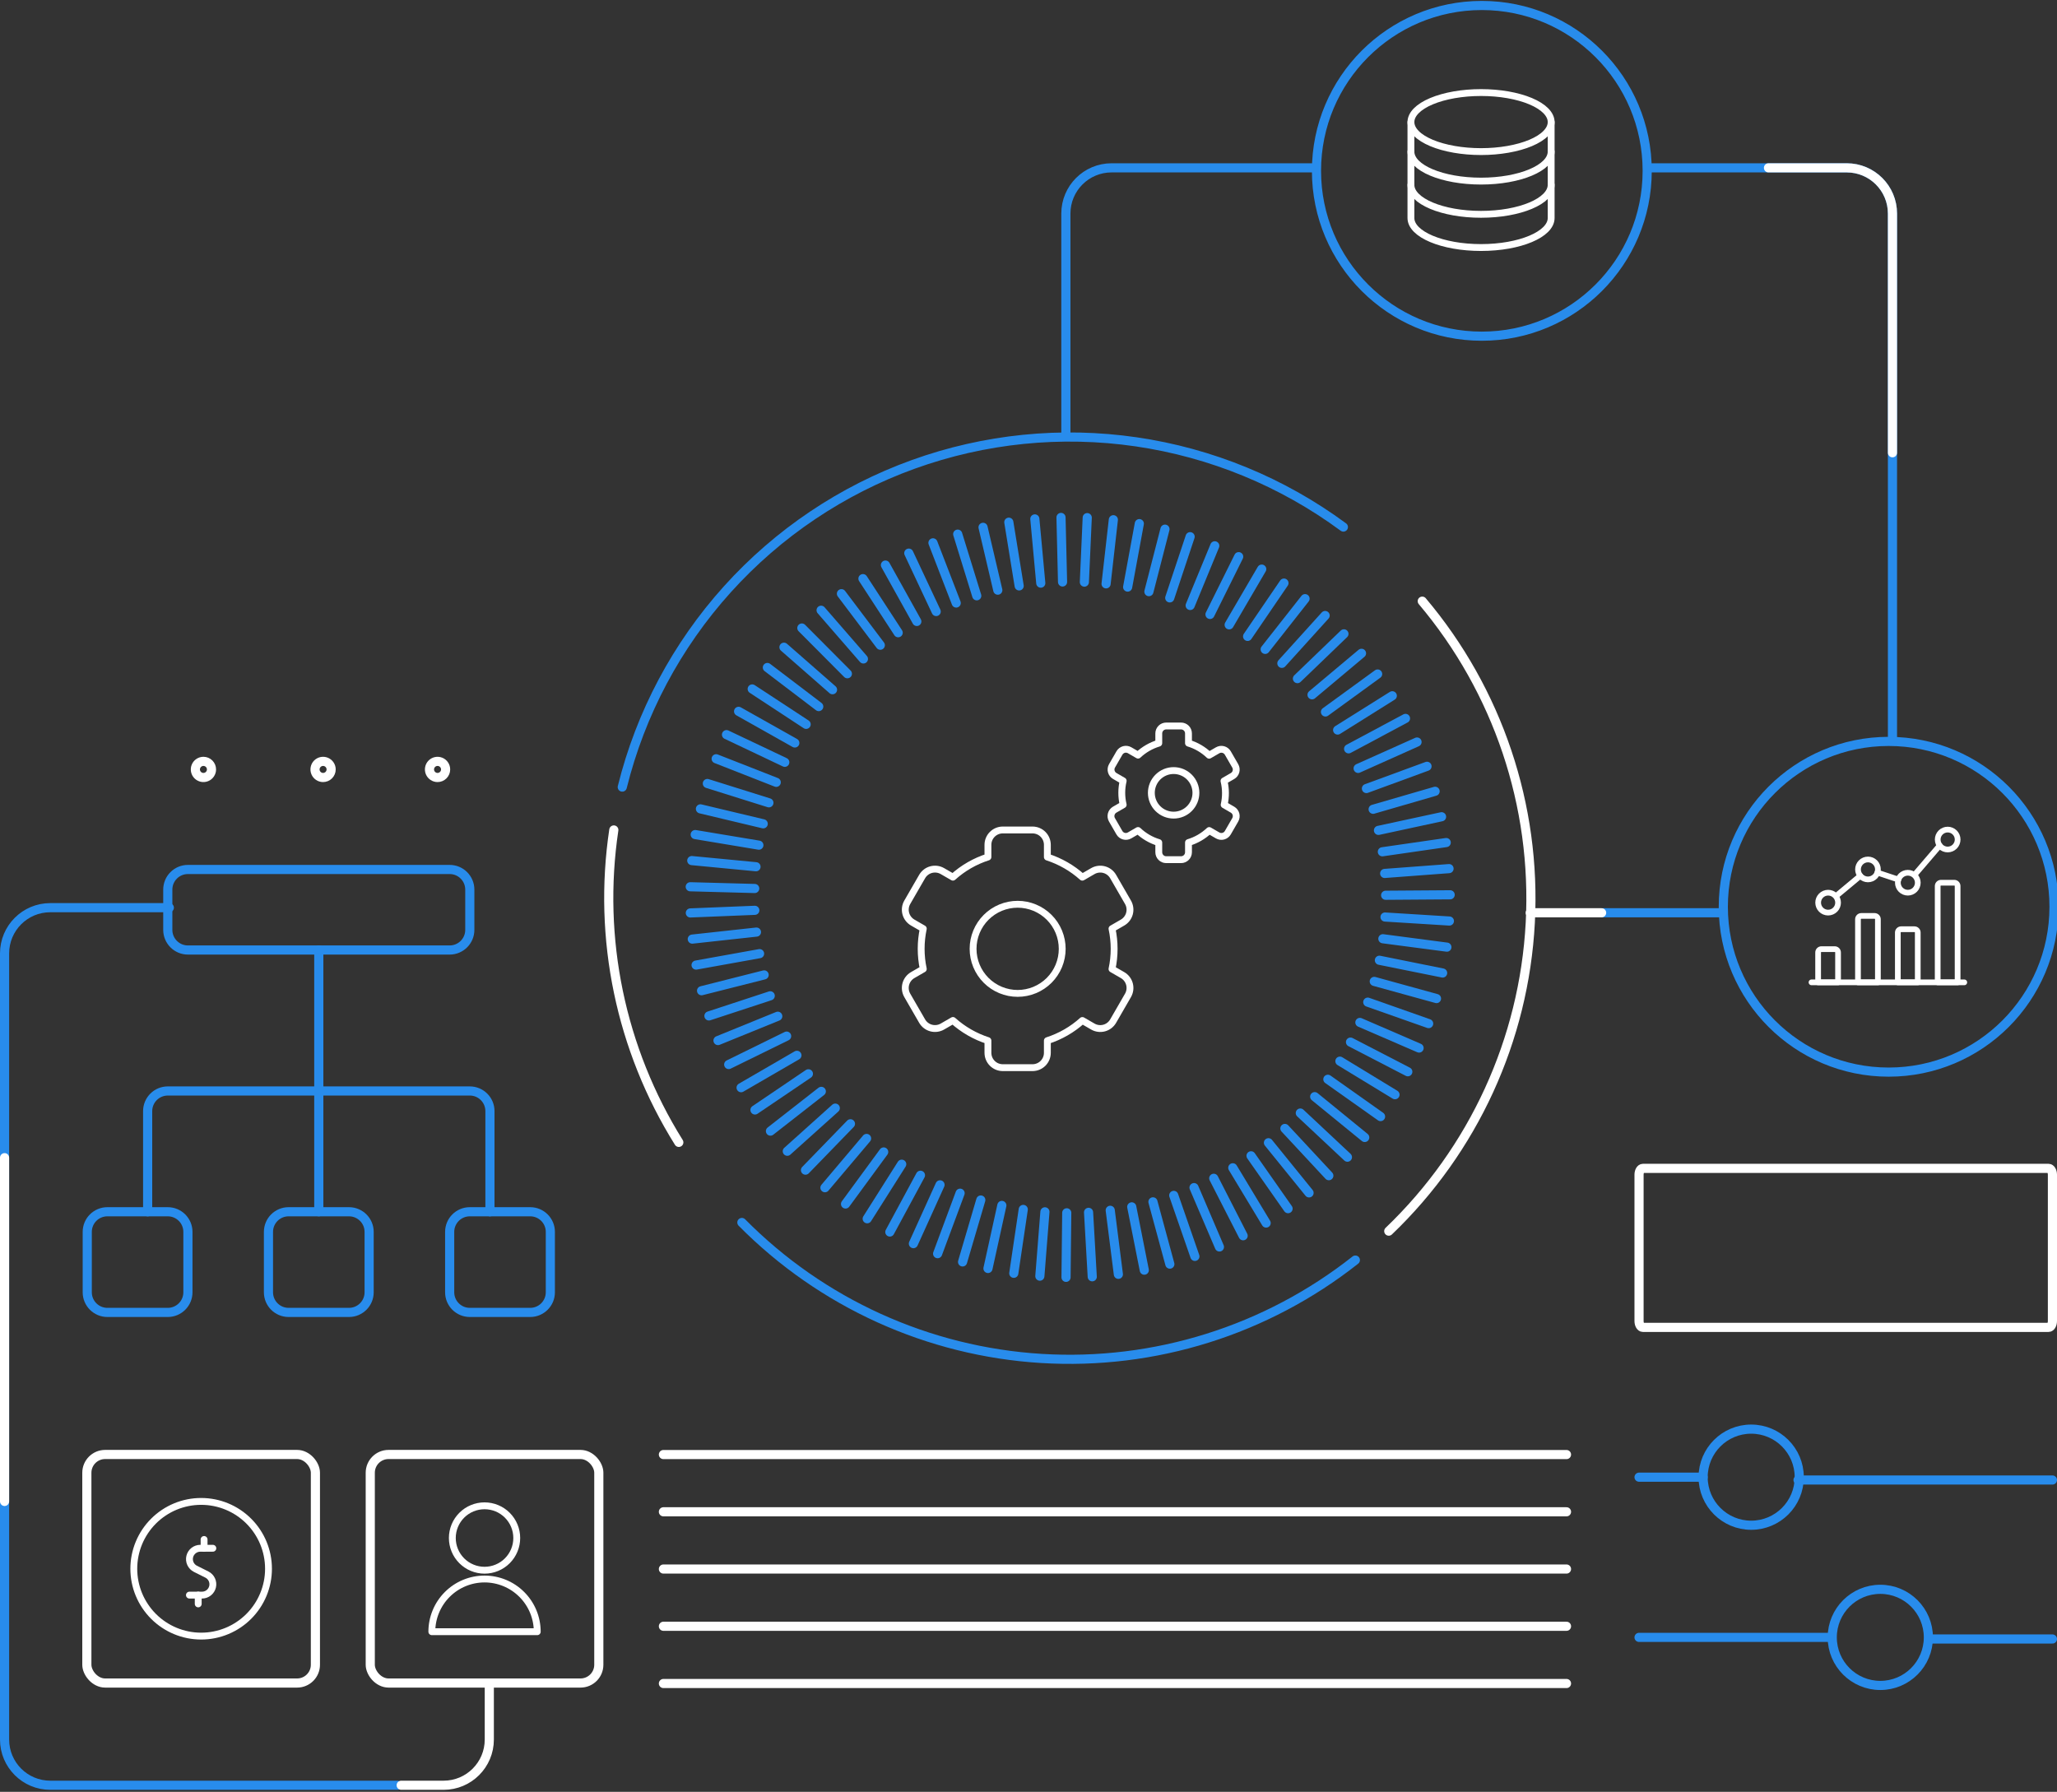 <svg width="450" height="392" viewBox="0 0 450 392" fill="none" xmlns="http://www.w3.org/2000/svg">
<rect x="0" y="0" width="450" height="392" fill="#333333" stroke="none"/>
<g clip-path="url(#clip0_519_3484)">
<path d="M69.741 207.837V265.098" stroke="#288CEC" stroke-width="2" stroke-linecap="round" stroke-linejoin="round"/>
<path d="M98.372 190.217H41.11C38.678 190.217 36.706 192.189 36.706 194.622V203.432C36.706 205.864 38.678 207.836 41.11 207.836H98.372C100.805 207.836 102.777 205.864 102.777 203.432V194.622C102.777 192.189 100.805 190.217 98.372 190.217Z" stroke="#288CEC" stroke-width="2" stroke-linecap="round" stroke-linejoin="round"/>
<path d="M76.349 265.098H63.135C60.702 265.098 58.73 267.07 58.73 269.503V282.717C58.73 285.149 60.702 287.122 63.135 287.122H76.349C78.781 287.122 80.754 285.149 80.754 282.717V269.503C80.754 267.07 78.781 265.098 76.349 265.098Z" stroke="#288CEC" stroke-width="2" stroke-linecap="round" stroke-linejoin="round"/>
<path d="M36.706 265.098H23.491C21.059 265.098 19.087 267.07 19.087 269.503V282.717C19.087 285.149 21.059 287.122 23.491 287.122H36.706C39.139 287.122 41.11 285.149 41.11 282.717V269.503C41.11 267.07 39.139 265.098 36.706 265.098Z" stroke="#288CEC" stroke-width="2" stroke-linecap="round" stroke-linejoin="round"/>
<path d="M115.991 265.098H102.777C100.345 265.098 98.372 267.07 98.372 269.503V282.717C98.372 285.149 100.345 287.122 102.777 287.122H115.991C118.424 287.122 120.396 285.149 120.396 282.717V269.503C120.396 267.07 118.424 265.098 115.991 265.098Z" stroke="#288CEC" stroke-width="2" stroke-linecap="round" stroke-linejoin="round"/>
<path d="M107.182 265.103V243.079C107.182 241.911 106.719 240.79 105.892 239.964C105.066 239.138 103.946 238.674 102.778 238.674H36.706C35.538 238.674 34.417 239.138 33.592 239.964C32.766 240.79 32.301 241.911 32.301 243.079V265.103" stroke="#288CEC" stroke-width="2" stroke-linecap="round" stroke-linejoin="round"/>
<path d="M97.485 168.33C97.485 167.981 97.382 167.64 97.187 167.35C96.994 167.059 96.718 166.833 96.396 166.7C96.073 166.566 95.718 166.531 95.376 166.599C95.034 166.667 94.719 166.835 94.473 167.082C94.225 167.329 94.058 167.643 93.99 167.986C93.922 168.328 93.957 168.683 94.09 169.005C94.224 169.328 94.449 169.603 94.74 169.797C95.029 169.991 95.372 170.095 95.721 170.095C96.188 170.095 96.638 169.909 96.967 169.578C97.299 169.247 97.485 168.798 97.485 168.33Z" stroke="white" stroke-width="2" stroke-miterlimit="10" stroke-linecap="round" stroke-linejoin="round"/>
<path d="M72.442 168.33C72.442 167.981 72.339 167.64 72.144 167.35C71.95 167.059 71.675 166.833 71.352 166.7C71.029 166.566 70.675 166.531 70.332 166.599C69.99 166.667 69.676 166.835 69.429 167.082C69.182 167.329 69.015 167.643 68.947 167.986C68.878 168.328 68.913 168.683 69.047 169.005C69.18 169.328 69.406 169.603 69.697 169.797C69.986 169.991 70.328 170.095 70.677 170.095C71.145 170.095 71.594 169.909 71.924 169.578C72.255 169.247 72.442 168.798 72.442 168.33Z" stroke="white" stroke-width="2" stroke-miterlimit="10" stroke-linecap="round" stroke-linejoin="round"/>
<path d="M44.504 166.565C44.156 166.565 43.814 166.669 43.524 166.863C43.233 167.056 43.008 167.332 42.874 167.655C42.741 167.977 42.705 168.332 42.773 168.674C42.841 169.017 43.009 169.331 43.256 169.578C43.503 169.824 43.818 169.993 44.16 170.061C44.502 170.129 44.857 170.094 45.18 169.96C45.503 169.827 45.778 169.6 45.971 169.31C46.165 169.02 46.269 168.679 46.269 168.33C46.269 167.862 46.083 167.413 45.752 167.082C45.421 166.751 44.972 166.565 44.504 166.565Z" stroke="white" stroke-width="2" stroke-miterlimit="10" stroke-linecap="round" stroke-linejoin="round"/>
<path d="M383.098 333.68C388.905 333.68 393.612 328.974 393.612 323.166C393.612 317.359 388.905 312.652 383.098 312.652C377.291 312.652 372.584 317.359 372.584 323.166C372.584 328.974 377.291 333.68 383.098 333.68Z" stroke="#288CEC" stroke-width="2" stroke-linecap="round" stroke-linejoin="round"/>
<path d="M411.347 368.727C417.154 368.727 421.861 364.02 421.861 358.213C421.861 352.406 417.154 347.699 411.347 347.699C405.541 347.699 400.833 352.406 400.833 358.213C400.833 364.02 405.541 368.727 411.347 368.727Z" stroke="#288CEC" stroke-width="2" stroke-linecap="round" stroke-linejoin="round"/>
<path d="M358.565 323.166H372.584" stroke="#288CEC" stroke-width="2" stroke-linecap="round" stroke-linejoin="round"/>
<path d="M393.348 323.783H449" stroke="#288CEC" stroke-width="2" stroke-linecap="round" stroke-linejoin="round"/>
<path d="M400.304 358.213H358.565" stroke="#288CEC" stroke-width="2" stroke-linecap="round" stroke-linejoin="round"/>
<path d="M422.565 358.565H449" stroke="#288CEC" stroke-width="2" stroke-linecap="round" stroke-linejoin="round"/>
<path d="M448.168 255.609H359.397C358.938 255.609 358.565 256.232 358.565 257V289C358.565 289.768 358.938 290.391 359.397 290.391H448.168C448.627 290.391 449 289.768 449 289V257C449 256.232 448.627 255.609 448.168 255.609Z" stroke="white" stroke-width="2" stroke-miterlimit="10" stroke-linecap="round" stroke-linejoin="round"/>
<rect x="19" y="318.2" width="50" height="50" rx="4" stroke="white" stroke-width="2"/>
<rect x="81" y="318.2" width="50" height="50" rx="4" stroke="white" stroke-width="2"/>
<g clip-path="url(#clip1_519_3484)">
<path d="M46.562 338.716H43.818C43.283 338.716 42.764 338.897 42.344 339.229C41.925 339.561 41.63 340.025 41.507 340.545C41.384 341.066 41.441 341.613 41.667 342.098C41.894 342.582 42.278 342.976 42.756 343.215L45.254 344.466C45.733 344.705 46.116 345.099 46.343 345.584C46.57 346.068 46.626 346.615 46.503 347.136C46.38 347.657 46.085 348.121 45.666 348.453C45.246 348.785 44.727 348.965 44.192 348.966H41.438" stroke="white" stroke-width="1.5" stroke-linecap="round" stroke-linejoin="round"/>
<path d="M43.364 348.966V350.888" stroke="white" stroke-width="1.5" stroke-linecap="round" stroke-linejoin="round"/>
<path d="M44.646 336.794V338.716" stroke="white" stroke-width="1.5" stroke-linecap="round" stroke-linejoin="round"/>
<path d="M29.271 343.2C29.271 347.108 30.823 350.856 33.586 353.619C36.35 356.382 40.097 357.934 44.005 357.934C47.913 357.934 51.661 356.382 54.424 353.619C57.187 350.856 58.739 347.108 58.739 343.2C58.739 339.292 57.187 335.544 54.424 332.781C51.661 330.018 47.913 328.466 44.005 328.466C40.097 328.466 36.35 330.018 33.586 332.781C30.823 335.544 29.271 339.292 29.271 343.2Z" stroke="white" stroke-width="1.5" stroke-linecap="round" stroke-linejoin="round"/>
</g>
<path d="M98.953 336.473C98.953 337.399 99.135 338.315 99.49 339.17C99.844 340.025 100.363 340.802 101.017 341.456C101.671 342.111 102.448 342.63 103.303 342.984C104.158 343.338 105.075 343.52 106 343.52C106.925 343.52 107.842 343.338 108.697 342.984C109.552 342.63 110.329 342.111 110.983 341.456C111.637 340.802 112.156 340.025 112.51 339.17C112.865 338.315 113.047 337.399 113.047 336.473C113.047 335.548 112.865 334.632 112.51 333.777C112.156 332.922 111.637 332.145 110.983 331.491C110.329 330.836 109.552 330.317 108.697 329.963C107.842 329.609 106.925 329.427 106 329.427C105.075 329.427 104.158 329.609 103.303 329.963C102.448 330.317 101.671 330.836 101.017 331.491C100.363 332.145 99.844 332.922 99.49 333.777C99.135 334.632 98.953 335.548 98.953 336.473Z" stroke="white" stroke-width="1.5" stroke-linecap="round" stroke-linejoin="round"/>
<path d="M94.469 356.973C94.469 353.915 95.684 350.982 97.846 348.82C100.009 346.657 102.942 345.442 106 345.442C109.058 345.442 111.991 346.657 114.154 348.82C116.316 350.982 117.531 353.915 117.531 356.973H94.469Z" stroke="white" stroke-width="1.5" stroke-linecap="round" stroke-linejoin="round"/>
<path d="M145.131 318.217H342.696" stroke="white" stroke-width="2" stroke-miterlimit="10" stroke-linecap="round" stroke-linejoin="round"/>
<path d="M145.131 330.739H342.696" stroke="white" stroke-width="2" stroke-miterlimit="10" stroke-linecap="round" stroke-linejoin="round"/>
<path d="M145.131 343.261H342.696" stroke="white" stroke-width="2" stroke-miterlimit="10" stroke-linecap="round" stroke-linejoin="round"/>
<path d="M145.131 355.783H342.696" stroke="white" stroke-width="2" stroke-miterlimit="10" stroke-linecap="round" stroke-linejoin="round"/>
<path d="M145.131 368.304H342.696" stroke="white" stroke-width="2" stroke-miterlimit="10" stroke-linecap="round" stroke-linejoin="round"/>
<path d="M317.078 201.494L302.994 200.62" stroke="#288CEC" stroke-width="2" stroke-miterlimit="10" stroke-linecap="round" stroke-linejoin="round"/>
<path d="M316.53 207.209L302.523 205.371" stroke="#288CEC" stroke-width="2" stroke-miterlimit="10" stroke-linecap="round" stroke-linejoin="round"/>
<path d="M315.6 212.867L301.762 210.076" stroke="#288CEC" stroke-width="2" stroke-miterlimit="10" stroke-linecap="round" stroke-linejoin="round"/>
<path d="M314.256 218.458L300.642 214.704" stroke="#288CEC" stroke-width="2" stroke-miterlimit="10" stroke-linecap="round" stroke-linejoin="round"/>
<path d="M312.541 223.938L299.218 219.242" stroke="#288CEC" stroke-width="2" stroke-miterlimit="10" stroke-linecap="round" stroke-linejoin="round"/>
<path d="M310.447 229.282L297.494 223.679" stroke="#288CEC" stroke-width="2" stroke-miterlimit="10" stroke-linecap="round" stroke-linejoin="round"/>
<path d="M307.98 234.47L295.442 227.983" stroke="#288CEC" stroke-width="2" stroke-miterlimit="10" stroke-linecap="round" stroke-linejoin="round"/>
<path d="M305.178 239.49L293.122 232.151" stroke="#288CEC" stroke-width="2" stroke-miterlimit="10" stroke-linecap="round" stroke-linejoin="round"/>
<path d="M302.019 244.275L290.49 236.117" stroke="#288CEC" stroke-width="2" stroke-miterlimit="10" stroke-linecap="round" stroke-linejoin="round"/>
<path d="M298.557 248.846L287.609 239.916" stroke="#288CEC" stroke-width="2" stroke-miterlimit="10" stroke-linecap="round" stroke-linejoin="round"/>
<path d="M294.771 253.159L284.463 243.501" stroke="#288CEC" stroke-width="2" stroke-miterlimit="10" stroke-linecap="round" stroke-linejoin="round"/>
<path d="M290.703 257.205L281.089 246.874" stroke="#288CEC" stroke-width="2" stroke-miterlimit="10" stroke-linecap="round" stroke-linejoin="round"/>
<path d="M286.377 260.969L277.491 250" stroke="#288CEC" stroke-width="2" stroke-miterlimit="10" stroke-linecap="round" stroke-linejoin="round"/>
<path d="M281.784 264.421L273.682 252.858" stroke="#288CEC" stroke-width="2" stroke-miterlimit="10" stroke-linecap="round" stroke-linejoin="round"/>
<path d="M276.988 267.569L269.693 255.479" stroke="#288CEC" stroke-width="2" stroke-miterlimit="10" stroke-linecap="round" stroke-linejoin="round"/>
<path d="M271.957 270.348L265.525 257.776" stroke="#288CEC" stroke-width="2" stroke-miterlimit="10" stroke-linecap="round" stroke-linejoin="round"/>
<path d="M266.769 272.802L261.211 259.815" stroke="#288CEC" stroke-width="2" stroke-miterlimit="10" stroke-linecap="round" stroke-linejoin="round"/>
<path d="M261.401 274.864L256.774 261.519" stroke="#288CEC" stroke-width="2" stroke-miterlimit="10" stroke-linecap="round" stroke-linejoin="round"/>
<path d="M255.923 276.556L252.225 262.931" stroke="#288CEC" stroke-width="2" stroke-miterlimit="10" stroke-linecap="round" stroke-linejoin="round"/>
<path d="M250.331 277.878L247.586 264.028" stroke="#288CEC" stroke-width="2" stroke-miterlimit="10" stroke-linecap="round" stroke-linejoin="round"/>
<path d="M244.661 278.786L242.88 264.78" stroke="#288CEC" stroke-width="2" stroke-miterlimit="10" stroke-linecap="round" stroke-linejoin="round"/>
<path d="M238.947 279.323L238.14 265.228" stroke="#288CEC" stroke-width="2" stroke-miterlimit="10" stroke-linecap="round" stroke-linejoin="round"/>
<path d="M233.211 279.447L233.367 265.328" stroke="#288CEC" stroke-width="2" stroke-miterlimit="10" stroke-linecap="round" stroke-linejoin="round"/>
<path d="M227.484 279.188L228.594 265.115" stroke="#288CEC" stroke-width="2" stroke-miterlimit="10" stroke-linecap="round" stroke-linejoin="round"/>
<path d="M221.781 278.562L223.854 264.589" stroke="#288CEC" stroke-width="2" stroke-miterlimit="10" stroke-linecap="round" stroke-linejoin="round"/>
<path d="M216.134 277.507L219.169 263.714" stroke="#288CEC" stroke-width="2" stroke-miterlimit="10" stroke-linecap="round" stroke-linejoin="round"/>
<path d="M210.577 276.074L214.565 262.527" stroke="#288CEC" stroke-width="2" stroke-miterlimit="10" stroke-linecap="round" stroke-linejoin="round"/>
<path d="M205.118 274.27L210.038 261.037" stroke="#288CEC" stroke-width="2" stroke-miterlimit="10" stroke-linecap="round" stroke-linejoin="round"/>
<path d="M199.819 272.073L205.646 259.21" stroke="#288CEC" stroke-width="2" stroke-miterlimit="10" stroke-linecap="round" stroke-linejoin="round"/>
<path d="M194.664 269.53L201.366 257.115" stroke="#288CEC" stroke-width="2" stroke-miterlimit="10" stroke-linecap="round" stroke-linejoin="round"/>
<path d="M189.713 266.629L197.265 254.695" stroke="#288CEC" stroke-width="2" stroke-miterlimit="10" stroke-linecap="round" stroke-linejoin="round"/>
<path d="M184.973 263.401L193.32 252.017" stroke="#288CEC" stroke-width="2" stroke-miterlimit="10" stroke-linecap="round" stroke-linejoin="round"/>
<path d="M180.469 259.838L189.578 249.059" stroke="#288CEC" stroke-width="2" stroke-miterlimit="10" stroke-linecap="round" stroke-linejoin="round"/>
<path d="M176.21 255.995L186.048 245.854" stroke="#288CEC" stroke-width="2" stroke-miterlimit="10" stroke-linecap="round" stroke-linejoin="round"/>
<path d="M172.233 251.86L182.733 242.426" stroke="#288CEC" stroke-width="2" stroke-miterlimit="10" stroke-linecap="round" stroke-linejoin="round"/>
<path d="M168.547 247.457L179.673 238.761" stroke="#288CEC" stroke-width="2" stroke-miterlimit="10" stroke-linecap="round" stroke-linejoin="round"/>
<path d="M165.162 242.829L176.849 234.918" stroke="#288CEC" stroke-width="2" stroke-miterlimit="10" stroke-linecap="round" stroke-linejoin="round"/>
<path d="M162.126 237.955L174.339 230.874" stroke="#288CEC" stroke-width="2" stroke-miterlimit="10" stroke-linecap="round" stroke-linejoin="round"/>
<path d="M159.414 232.89L172.087 226.672" stroke="#288CEC" stroke-width="2" stroke-miterlimit="10" stroke-linecap="round" stroke-linejoin="round"/>
<path d="M157.073 227.646L170.149 222.324" stroke="#288CEC" stroke-width="2" stroke-miterlimit="10" stroke-linecap="round" stroke-linejoin="round"/>
<path d="M155.089 222.257L168.501 217.854" stroke="#288CEC" stroke-width="2" stroke-miterlimit="10" stroke-linecap="round" stroke-linejoin="round"/>
<path d="M153.476 216.743L167.168 213.282" stroke="#288CEC" stroke-width="2" stroke-miterlimit="10" stroke-linecap="round" stroke-linejoin="round"/>
<path d="M152.277 211.13L166.17 208.631" stroke="#288CEC" stroke-width="2" stroke-miterlimit="10" stroke-linecap="round" stroke-linejoin="round"/>
<path d="M151.447 205.449L165.487 203.914" stroke="#288CEC" stroke-width="2" stroke-miterlimit="10" stroke-linecap="round" stroke-linejoin="round"/>
<path d="M151.022 199.724L165.128 199.152" stroke="#288CEC" stroke-width="2" stroke-miterlimit="10" stroke-linecap="round" stroke-linejoin="round"/>
<path d="M151 193.999L165.106 194.378" stroke="#288CEC" stroke-width="2" stroke-miterlimit="10" stroke-linecap="round" stroke-linejoin="round"/>
<path d="M151.335 188.272L165.387 189.617" stroke="#288CEC" stroke-width="2" stroke-miterlimit="10" stroke-linecap="round" stroke-linejoin="round"/>
<path d="M152.086 182.58L166.015 184.899" stroke="#288CEC" stroke-width="2" stroke-miterlimit="10" stroke-linecap="round" stroke-linejoin="round"/>
<path d="M153.23 176.955L166.966 180.227" stroke="#288CEC" stroke-width="2" stroke-miterlimit="10" stroke-linecap="round" stroke-linejoin="round"/>
<path d="M154.743 171.409L168.21 175.633" stroke="#288CEC" stroke-width="2" stroke-miterlimit="10" stroke-linecap="round" stroke-linejoin="round"/>
<path d="M156.67 165.997L169.813 171.151" stroke="#288CEC" stroke-width="2" stroke-miterlimit="10" stroke-linecap="round" stroke-linejoin="round"/>
<path d="M158.933 160.72L171.685 166.771" stroke="#288CEC" stroke-width="2" stroke-miterlimit="10" stroke-linecap="round" stroke-linejoin="round"/>
<path d="M161.577 155.621L173.879 162.545" stroke="#288CEC" stroke-width="2" stroke-miterlimit="10" stroke-linecap="round" stroke-linejoin="round"/>
<path d="M164.558 150.725L176.356 158.467" stroke="#288CEC" stroke-width="2" stroke-miterlimit="10" stroke-linecap="round" stroke-linejoin="round"/>
<path d="M167.873 146.029L179.112 154.579" stroke="#288CEC" stroke-width="2" stroke-miterlimit="10" stroke-linecap="round" stroke-linejoin="round"/>
<path d="M171.504 141.592L182.127 150.893" stroke="#288CEC" stroke-width="2" stroke-miterlimit="10" stroke-linecap="round" stroke-linejoin="round"/>
<path d="M175.416 137.391L185.376 147.397" stroke="#288CEC" stroke-width="2" stroke-miterlimit="10" stroke-linecap="round" stroke-linejoin="round"/>
<path d="M179.629 133.503L188.884 144.158" stroke="#288CEC" stroke-width="2" stroke-miterlimit="10" stroke-linecap="round" stroke-linejoin="round"/>
<path d="M184.076 129.883L192.581 141.155" stroke="#288CEC" stroke-width="2" stroke-miterlimit="10" stroke-linecap="round" stroke-linejoin="round"/>
<path d="M188.782 126.59L196.491 138.422" stroke="#288CEC" stroke-width="2" stroke-miterlimit="10" stroke-linecap="round" stroke-linejoin="round"/>
<path d="M193.702 123.62L200.57 135.956" stroke="#288CEC" stroke-width="2" stroke-miterlimit="10" stroke-linecap="round" stroke-linejoin="round"/>
<path d="M198.81 121.009L204.806 133.783" stroke="#288CEC" stroke-width="2" stroke-miterlimit="10" stroke-linecap="round" stroke-linejoin="round"/>
<path d="M204.1 118.757L209.187 131.923" stroke="#288CEC" stroke-width="2" stroke-miterlimit="10" stroke-linecap="round" stroke-linejoin="round"/>
<path d="M209.512 116.852L213.68 130.344" stroke="#288CEC" stroke-width="2" stroke-miterlimit="10" stroke-linecap="round" stroke-linejoin="round"/>
<path d="M215.058 115.362L218.285 129.111" stroke="#288CEC" stroke-width="2" stroke-miterlimit="10" stroke-linecap="round" stroke-linejoin="round"/>
<path d="M220.695 114.242L222.958 128.18" stroke="#288CEC" stroke-width="2" stroke-miterlimit="10" stroke-linecap="round" stroke-linejoin="round"/>
<path d="M226.386 113.524L227.686 127.575" stroke="#288CEC" stroke-width="2" stroke-miterlimit="10" stroke-linecap="round" stroke-linejoin="round"/>
<path d="M232.112 113.2L232.448 127.317" stroke="#288CEC" stroke-width="2" stroke-miterlimit="10" stroke-linecap="round" stroke-linejoin="round"/>
<path d="M237.849 113.244L237.222 127.351" stroke="#288CEC" stroke-width="2" stroke-miterlimit="10" stroke-linecap="round" stroke-linejoin="round"/>
<path d="M243.563 113.703L241.972 127.732" stroke="#288CEC" stroke-width="2" stroke-miterlimit="10" stroke-linecap="round" stroke-linejoin="round"/>
<path d="M249.244 114.555L246.689 128.437" stroke="#288CEC" stroke-width="2" stroke-miterlimit="10" stroke-linecap="round" stroke-linejoin="round"/>
<path d="M254.857 115.766L251.339 129.435" stroke="#288CEC" stroke-width="2" stroke-miterlimit="10" stroke-linecap="round" stroke-linejoin="round"/>
<path d="M260.359 117.413L255.9 130.803" stroke="#288CEC" stroke-width="2" stroke-miterlimit="10" stroke-linecap="round" stroke-linejoin="round"/>
<path d="M265.749 119.407L260.37 132.461" stroke="#288CEC" stroke-width="2" stroke-miterlimit="10" stroke-linecap="round" stroke-linejoin="round"/>
<path d="M270.981 121.783L264.706 134.421" stroke="#288CEC" stroke-width="2" stroke-miterlimit="10" stroke-linecap="round" stroke-linejoin="round"/>
<path d="M276.023 124.506L268.897 136.696" stroke="#288CEC" stroke-width="2" stroke-miterlimit="10" stroke-linecap="round" stroke-linejoin="round"/>
<path d="M280.886 127.564L272.931 139.228" stroke="#288CEC" stroke-width="2" stroke-miterlimit="10" stroke-linecap="round" stroke-linejoin="round"/>
<path d="M285.502 130.971L276.775 142.064" stroke="#288CEC" stroke-width="2" stroke-miterlimit="10" stroke-linecap="round" stroke-linejoin="round"/>
<path d="M289.895 134.657L280.427 145.122" stroke="#288CEC" stroke-width="2" stroke-miterlimit="10" stroke-linecap="round" stroke-linejoin="round"/>
<path d="M294.007 138.668L283.833 148.461" stroke="#288CEC" stroke-width="2" stroke-miterlimit="10" stroke-linecap="round" stroke-linejoin="round"/>
<path d="M297.851 142.927L287.028 152.002" stroke="#288CEC" stroke-width="2" stroke-miterlimit="10" stroke-linecap="round" stroke-linejoin="round"/>
<path d="M301.381 147.452L289.964 155.756" stroke="#288CEC" stroke-width="2" stroke-miterlimit="10" stroke-linecap="round" stroke-linejoin="round"/>
<path d="M304.585 152.215L292.629 159.711" stroke="#288CEC" stroke-width="2" stroke-miterlimit="10" stroke-linecap="round" stroke-linejoin="round"/>
<path d="M307.476 157.168L295.028 163.823" stroke="#288CEC" stroke-width="2" stroke-miterlimit="10" stroke-linecap="round" stroke-linejoin="round"/>
<path d="M309.997 162.332L297.112 168.104" stroke="#288CEC" stroke-width="2" stroke-miterlimit="10" stroke-linecap="round" stroke-linejoin="round"/>
<path d="M312.182 167.644L298.926 172.507" stroke="#288CEC" stroke-width="2" stroke-miterlimit="10" stroke-linecap="round" stroke-linejoin="round"/>
<path d="M313.953 173.112L300.394 177.045" stroke="#288CEC" stroke-width="2" stroke-miterlimit="10" stroke-linecap="round" stroke-linejoin="round"/>
<path d="M315.365 178.682L301.56 181.662" stroke="#288CEC" stroke-width="2" stroke-miterlimit="10" stroke-linecap="round" stroke-linejoin="round"/>
<path d="M316.383 184.328L302.41 186.345" stroke="#288CEC" stroke-width="2" stroke-miterlimit="10" stroke-linecap="round" stroke-linejoin="round"/>
<path d="M317.001 190.03L302.916 191.084" stroke="#288CEC" stroke-width="2" stroke-miterlimit="10" stroke-linecap="round" stroke-linejoin="round"/>
<path d="M317.247 195.757L303.129 195.857" stroke="#288CEC" stroke-width="2" stroke-miterlimit="10" stroke-linecap="round" stroke-linejoin="round"/>
<path d="M212.875 207.578C212.875 208.859 213.127 210.126 213.617 211.309C214.107 212.492 214.825 213.567 215.731 214.473C216.636 215.378 217.711 216.096 218.894 216.586C220.077 217.076 221.345 217.328 222.625 217.328C223.905 217.328 225.173 217.076 226.356 216.586C227.539 216.096 228.614 215.378 229.519 214.473C230.425 213.567 231.143 212.492 231.633 211.309C232.123 210.126 232.375 208.859 232.375 207.578C232.375 206.298 232.123 205.03 231.633 203.847C231.143 202.664 230.425 201.589 229.519 200.684C228.614 199.779 227.539 199.06 226.356 198.57C225.173 198.08 223.905 197.828 222.625 197.828C221.345 197.828 220.077 198.08 218.894 198.57C217.711 199.06 216.636 199.779 215.731 200.684C214.825 201.589 214.107 202.664 213.617 203.847C213.127 205.03 212.875 206.298 212.875 207.578Z" stroke="white" stroke-width="1.5" stroke-linecap="round" stroke-linejoin="round"/>
<path d="M243.266 203.168L245.576 201.832C246.323 201.401 246.868 200.691 247.091 199.859C247.314 199.026 247.197 198.139 246.766 197.393L243.516 191.764C243.085 191.017 242.375 190.473 241.543 190.25C240.71 190.027 239.823 190.143 239.076 190.574L236.775 191.904C234.561 189.917 231.955 188.418 229.125 187.503V184.825C229.125 183.963 228.783 183.136 228.173 182.527C227.564 181.917 226.737 181.575 225.875 181.575H219.375C218.513 181.575 217.686 181.917 217.077 182.527C216.467 183.136 216.125 183.963 216.125 184.825V187.493C213.288 188.401 210.678 189.903 208.468 191.9L206.17 190.574C205.424 190.143 204.537 190.026 203.705 190.248C202.872 190.471 202.162 191.015 201.731 191.761L198.481 197.39C198.05 198.136 197.933 199.023 198.156 199.856C198.379 200.688 198.924 201.398 199.67 201.829L201.984 203.168C201.362 206.074 201.362 209.079 201.984 211.985L199.67 213.321C198.924 213.752 198.379 214.462 198.156 215.294C197.933 216.127 198.05 217.014 198.481 217.761L201.731 223.39C202.162 224.136 202.872 224.681 203.704 224.904C204.537 225.127 205.424 225.01 206.17 224.579L208.471 223.25C210.684 225.24 213.292 226.742 216.125 227.657V230.325C216.125 231.187 216.467 232.014 217.077 232.623C217.686 233.233 218.513 233.575 219.375 233.575H225.875C226.737 233.575 227.564 233.233 228.173 232.623C228.783 232.014 229.125 231.187 229.125 230.325V227.66C231.96 226.751 234.57 225.25 236.782 223.256L239.076 224.582C239.823 225.013 240.71 225.13 241.543 224.907C242.375 224.684 243.085 224.139 243.516 223.393L246.766 217.764C247.197 217.017 247.314 216.13 247.091 215.298C246.868 214.465 246.323 213.755 245.576 213.324L243.266 211.992C243.89 209.084 243.89 206.076 243.266 203.168Z" stroke="white" stroke-width="1.5" stroke-linecap="round" stroke-linejoin="round"/>
<path d="M251.875 173.453C251.875 174.746 252.389 175.986 253.303 176.9C254.217 177.815 255.457 178.328 256.75 178.328C258.043 178.328 259.283 177.815 260.197 176.9C261.111 175.986 261.625 174.746 261.625 173.453C261.625 172.16 261.111 170.92 260.197 170.006C259.283 169.092 258.043 168.578 256.75 168.578C255.457 168.578 254.217 169.092 253.303 170.006C252.389 170.92 251.875 172.16 251.875 173.453Z" stroke="white" stroke-width="1.5" stroke-linecap="round" stroke-linejoin="round"/>
<path d="M267.767 170.85L269.633 169.774C270.006 169.559 270.279 169.204 270.39 168.788C270.502 168.371 270.443 167.928 270.228 167.554L268.603 164.737C268.496 164.552 268.354 164.389 268.184 164.259C268.015 164.129 267.821 164.033 267.615 163.978C267.408 163.923 267.193 163.909 266.981 163.937C266.769 163.965 266.565 164.035 266.38 164.142L264.517 165.221C263.24 163.999 261.692 163.094 260 162.582V160.45C260 160.019 259.829 159.606 259.524 159.301C259.219 158.996 258.806 158.825 258.375 158.825H255.125C254.694 158.825 254.281 158.996 253.976 159.301C253.671 159.606 253.5 160.019 253.5 160.45V162.582C251.806 163.091 250.253 163.988 248.966 165.201L247.12 164.132C246.935 164.025 246.731 163.955 246.519 163.927C246.307 163.899 246.092 163.913 245.885 163.968C245.679 164.024 245.485 164.119 245.316 164.249C245.146 164.379 245.004 164.542 244.897 164.727L243.272 167.545C243.166 167.73 243.097 167.934 243.069 168.146C243.041 168.357 243.056 168.572 243.111 168.779C243.167 168.985 243.262 169.178 243.393 169.347C243.523 169.516 243.685 169.658 243.87 169.764L245.713 170.827C245.302 172.547 245.302 174.34 245.713 176.06L243.854 177.132C243.481 177.348 243.208 177.703 243.097 178.119C242.985 178.535 243.044 178.979 243.259 179.352L244.884 182.17C244.991 182.355 245.133 182.517 245.303 182.648C245.472 182.778 245.666 182.873 245.872 182.928C246.079 182.984 246.294 182.998 246.506 182.969C246.718 182.941 246.922 182.872 247.107 182.764L248.963 181.689C250.246 182.914 251.801 183.82 253.5 184.331V186.45C253.5 186.881 253.671 187.294 253.976 187.599C254.281 187.904 254.694 188.075 255.125 188.075H258.375C258.806 188.075 259.219 187.904 259.524 187.599C259.829 187.294 260 186.881 260 186.45V184.321C261.694 183.813 263.246 182.915 264.53 181.698L266.38 182.768C266.565 182.875 266.769 182.945 266.981 182.973C267.193 183.001 267.408 182.987 267.615 182.932C267.821 182.876 268.015 182.781 268.184 182.651C268.354 182.521 268.496 182.358 268.603 182.173L270.228 179.355C270.443 178.982 270.502 178.538 270.39 178.122C270.279 177.706 270.006 177.351 269.633 177.135L267.8 176.069C268.198 174.351 268.187 172.563 267.767 170.85Z" stroke="white" stroke-width="1.5" stroke-linecap="round" stroke-linejoin="round"/>
<path d="M134.282 181.571C130.732 205.32 135.775 229.557 148.501 249.921" stroke="white" stroke-width="2" stroke-linecap="round" stroke-linejoin="round"/>
<path d="M293.885 115.305C280.539 105.459 264.972 99.056 248.562 96.663C232.151 94.272 215.404 95.962 199.803 101.589C184.203 107.214 170.231 116.601 159.124 128.915C148.018 141.231 140.121 156.096 136.13 172.193" stroke="#288CEC" stroke-width="2" stroke-linecap="round" stroke-linejoin="round"/>
<path d="M303.812 269.34C322.339 251.61 333.41 227.486 334.772 201.881C336.133 176.274 327.682 151.112 311.14 131.518" stroke="white" stroke-width="2" stroke-linecap="round" stroke-linejoin="round"/>
<path d="M162.294 267.446C179.737 285.084 203.069 295.674 227.83 297.191C252.59 298.709 277.04 291.047 296.506 275.67" stroke="#288CEC" stroke-width="2" stroke-linecap="round" stroke-linejoin="round"/>
<path d="M324.174 73.548C344.153 73.548 360.348 57.352 360.348 37.374C360.348 17.396 344.153 1.2 324.174 1.2C304.196 1.2 288 17.396 288 37.374C288 57.352 304.196 73.548 324.174 73.548Z" stroke="#288CEC" stroke-width="2" stroke-linecap="round" stroke-linejoin="round"/>
<path d="M308.663 26.707C308.663 27.555 309.06 28.395 309.831 29.178C310.601 29.962 311.731 30.674 313.156 31.274C314.58 31.873 316.271 32.349 318.132 32.673C319.993 32.998 321.987 33.165 324.002 33.165C326.016 33.165 328.01 32.998 329.871 32.673C331.732 32.349 333.423 31.873 334.848 31.274C336.272 30.674 337.402 29.962 338.173 29.178C338.943 28.395 339.34 27.555 339.34 26.707C339.34 24.994 337.724 23.351 334.848 22.14C331.971 20.929 328.07 20.248 324.002 20.248C319.934 20.248 316.032 20.929 313.156 22.14C310.279 23.351 308.663 24.994 308.663 26.707Z" stroke="white" stroke-width="1.5" stroke-linecap="round" stroke-linejoin="round"/>
<path d="M339.339 33.163C339.339 36.732 332.47 39.622 324 39.622C315.53 39.622 308.661 36.732 308.661 33.163" stroke="white" stroke-width="1.5" stroke-linecap="round" stroke-linejoin="round"/>
<path d="M339.339 40.429C339.339 43.997 332.47 46.888 324 46.888C315.53 46.888 308.661 43.997 308.661 40.429" stroke="white" stroke-width="1.5" stroke-linecap="round" stroke-linejoin="round"/>
<path d="M308.661 26.705V47.695C308.661 51.263 315.53 54.153 324 54.153C332.47 54.153 339.339 51.263 339.339 47.695V26.705" stroke="white" stroke-width="1.5" stroke-linecap="round" stroke-linejoin="round"/>
<path d="M413.174 234.548C433.153 234.548 449.348 218.353 449.348 198.374C449.348 178.396 433.153 162.2 413.174 162.2C393.196 162.2 377 178.396 377 198.374C377 218.353 393.196 234.548 413.174 234.548Z" stroke="#288CEC" stroke-width="2" stroke-linecap="round" stroke-linejoin="round"/>
<g clip-path="url(#clip2_519_3484)">
<path d="M396.295 214.911H429.717" stroke="white" stroke-width="1.25" stroke-linecap="round" stroke-linejoin="round"/>
<path d="M402.102 208.372C402.102 208.179 402.025 207.994 401.889 207.858C401.753 207.722 401.568 207.645 401.375 207.645H398.469C398.276 207.645 398.091 207.722 397.955 207.858C397.819 207.994 397.742 208.179 397.742 208.372V214.911H402.102V208.372Z" stroke="white" stroke-width="1.25" stroke-linecap="round" stroke-linejoin="round"/>
<path d="M410.82 201.106C410.82 200.914 410.744 200.729 410.608 200.593C410.471 200.456 410.286 200.38 410.094 200.38H407.188C406.995 200.38 406.81 200.456 406.674 200.593C406.537 200.729 406.461 200.914 406.461 201.106V214.911H410.82V201.106Z" stroke="white" stroke-width="1.25" stroke-linecap="round" stroke-linejoin="round"/>
<path d="M419.539 204.013C419.539 203.82 419.463 203.635 419.326 203.499C419.19 203.362 419.005 203.286 418.813 203.286H415.906C415.714 203.286 415.529 203.362 415.392 203.499C415.256 203.635 415.18 203.82 415.18 204.013V214.911H419.539V204.013Z" stroke="white" stroke-width="1.25" stroke-linecap="round" stroke-linejoin="round"/>
<path d="M428.258 193.841C428.258 193.648 428.181 193.463 428.045 193.327C427.909 193.191 427.724 193.114 427.531 193.114H424.625C424.432 193.114 424.247 193.191 424.111 193.327C423.975 193.463 423.898 193.648 423.898 193.841V214.911H428.258V193.841Z" stroke="white" stroke-width="1.25" stroke-linecap="round" stroke-linejoin="round"/>
<path d="M397.748 197.473C397.748 198.052 397.978 198.606 398.386 199.015C398.795 199.423 399.35 199.653 399.928 199.653C400.506 199.653 401.06 199.423 401.469 199.015C401.878 198.606 402.107 198.052 402.107 197.473C402.107 196.895 401.878 196.341 401.469 195.932C401.06 195.523 400.506 195.294 399.928 195.294C399.35 195.294 398.795 195.523 398.386 195.932C397.978 196.341 397.748 196.895 397.748 197.473Z" stroke="white" stroke-width="1.25" stroke-linecap="round" stroke-linejoin="round"/>
<path d="M406.467 190.208C406.467 190.786 406.696 191.34 407.105 191.749C407.514 192.158 408.068 192.388 408.646 192.388C409.225 192.388 409.779 192.158 410.188 191.749C410.597 191.34 410.826 190.786 410.826 190.208C410.826 189.63 410.597 189.075 410.188 188.667C409.779 188.258 409.225 188.028 408.646 188.028C408.068 188.028 407.514 188.258 407.105 188.667C406.696 189.075 406.467 189.63 406.467 190.208Z" stroke="white" stroke-width="1.25" stroke-linecap="round" stroke-linejoin="round"/>
<path d="M415.186 193.114C415.186 193.692 415.415 194.247 415.824 194.655C416.233 195.064 416.787 195.294 417.365 195.294C417.943 195.294 418.498 195.064 418.907 194.655C419.315 194.247 419.545 193.692 419.545 193.114C419.545 192.536 419.315 191.982 418.907 191.573C418.498 191.164 417.943 190.934 417.365 190.934C416.787 190.934 416.233 191.164 415.824 191.573C415.415 191.982 415.186 192.536 415.186 193.114Z" stroke="white" stroke-width="1.25" stroke-linecap="round" stroke-linejoin="round"/>
<path d="M423.904 183.669C423.904 184.247 424.134 184.801 424.543 185.21C424.951 185.619 425.506 185.848 426.084 185.848C426.662 185.848 427.216 185.619 427.625 185.21C428.034 184.801 428.264 184.247 428.264 183.669C428.264 183.091 428.034 182.536 427.625 182.127C427.216 181.719 426.662 181.489 426.084 181.489C425.506 181.489 424.951 181.719 424.543 182.127C424.134 182.536 423.904 183.091 423.904 183.669Z" stroke="white" stroke-width="1.25" stroke-linecap="round" stroke-linejoin="round"/>
<path d="M401.76 195.948L406.972 191.603" stroke="white" stroke-width="1.25" stroke-linecap="round" stroke-linejoin="round"/>
<path d="M410.714 190.897L415.297 192.424" stroke="white" stroke-width="1.25" stroke-linecap="round" stroke-linejoin="round"/>
<path d="M424.34 184.977L418.878 191.349" stroke="white" stroke-width="1.25" stroke-linecap="round" stroke-linejoin="round"/>
</g>
<path d="M287.425 36.719H243.176C237.653 36.719 233.176 41.197 233.176 46.719V95.222M360.5 36.719H404.006C409.529 36.719 414.006 41.197 414.006 46.719V161.385M350.716 199.689H376.449" stroke="#288CEC" stroke-width="2" stroke-linecap="round" stroke-linejoin="round"/>
<path d="M414.006 99.052V46.719C414.006 41.197 409.529 36.719 404.006 36.719H386.881" stroke="white" stroke-width="2" stroke-linecap="round" stroke-linejoin="round"/>
<path d="M334.754 199.689H350.381" stroke="white" stroke-width="2" stroke-linecap="round" stroke-linejoin="round"/>
<path d="M37.044 198.573H11C5.477 198.573 1 203.05 1 208.573V252.136V327.959V380.565C1 386.088 5.477 390.565 11 390.565H86.95" stroke="#288CEC" stroke-width="2" stroke-linecap="round" stroke-linejoin="round"/>
<path d="M107.042 368.487V380.565C107.042 386.088 102.565 390.565 97.042 390.565H87.762M1 253.269V328.471" stroke="white" stroke-width="2" stroke-linecap="round" stroke-linejoin="round"/>
</g>
<defs>
<clipPath id="clip0_519_3484">
<rect width="450" height="392" fill="white"/>
</clipPath>
<clipPath id="clip1_519_3484">
<rect width="32" height="32" fill="white" transform="translate(28 327.2)"/>
</clipPath>
<clipPath id="clip2_519_3484">
<rect width="36" height="36" fill="white" transform="translate(395 180.2)"/>
</clipPath>
</defs>
</svg>
